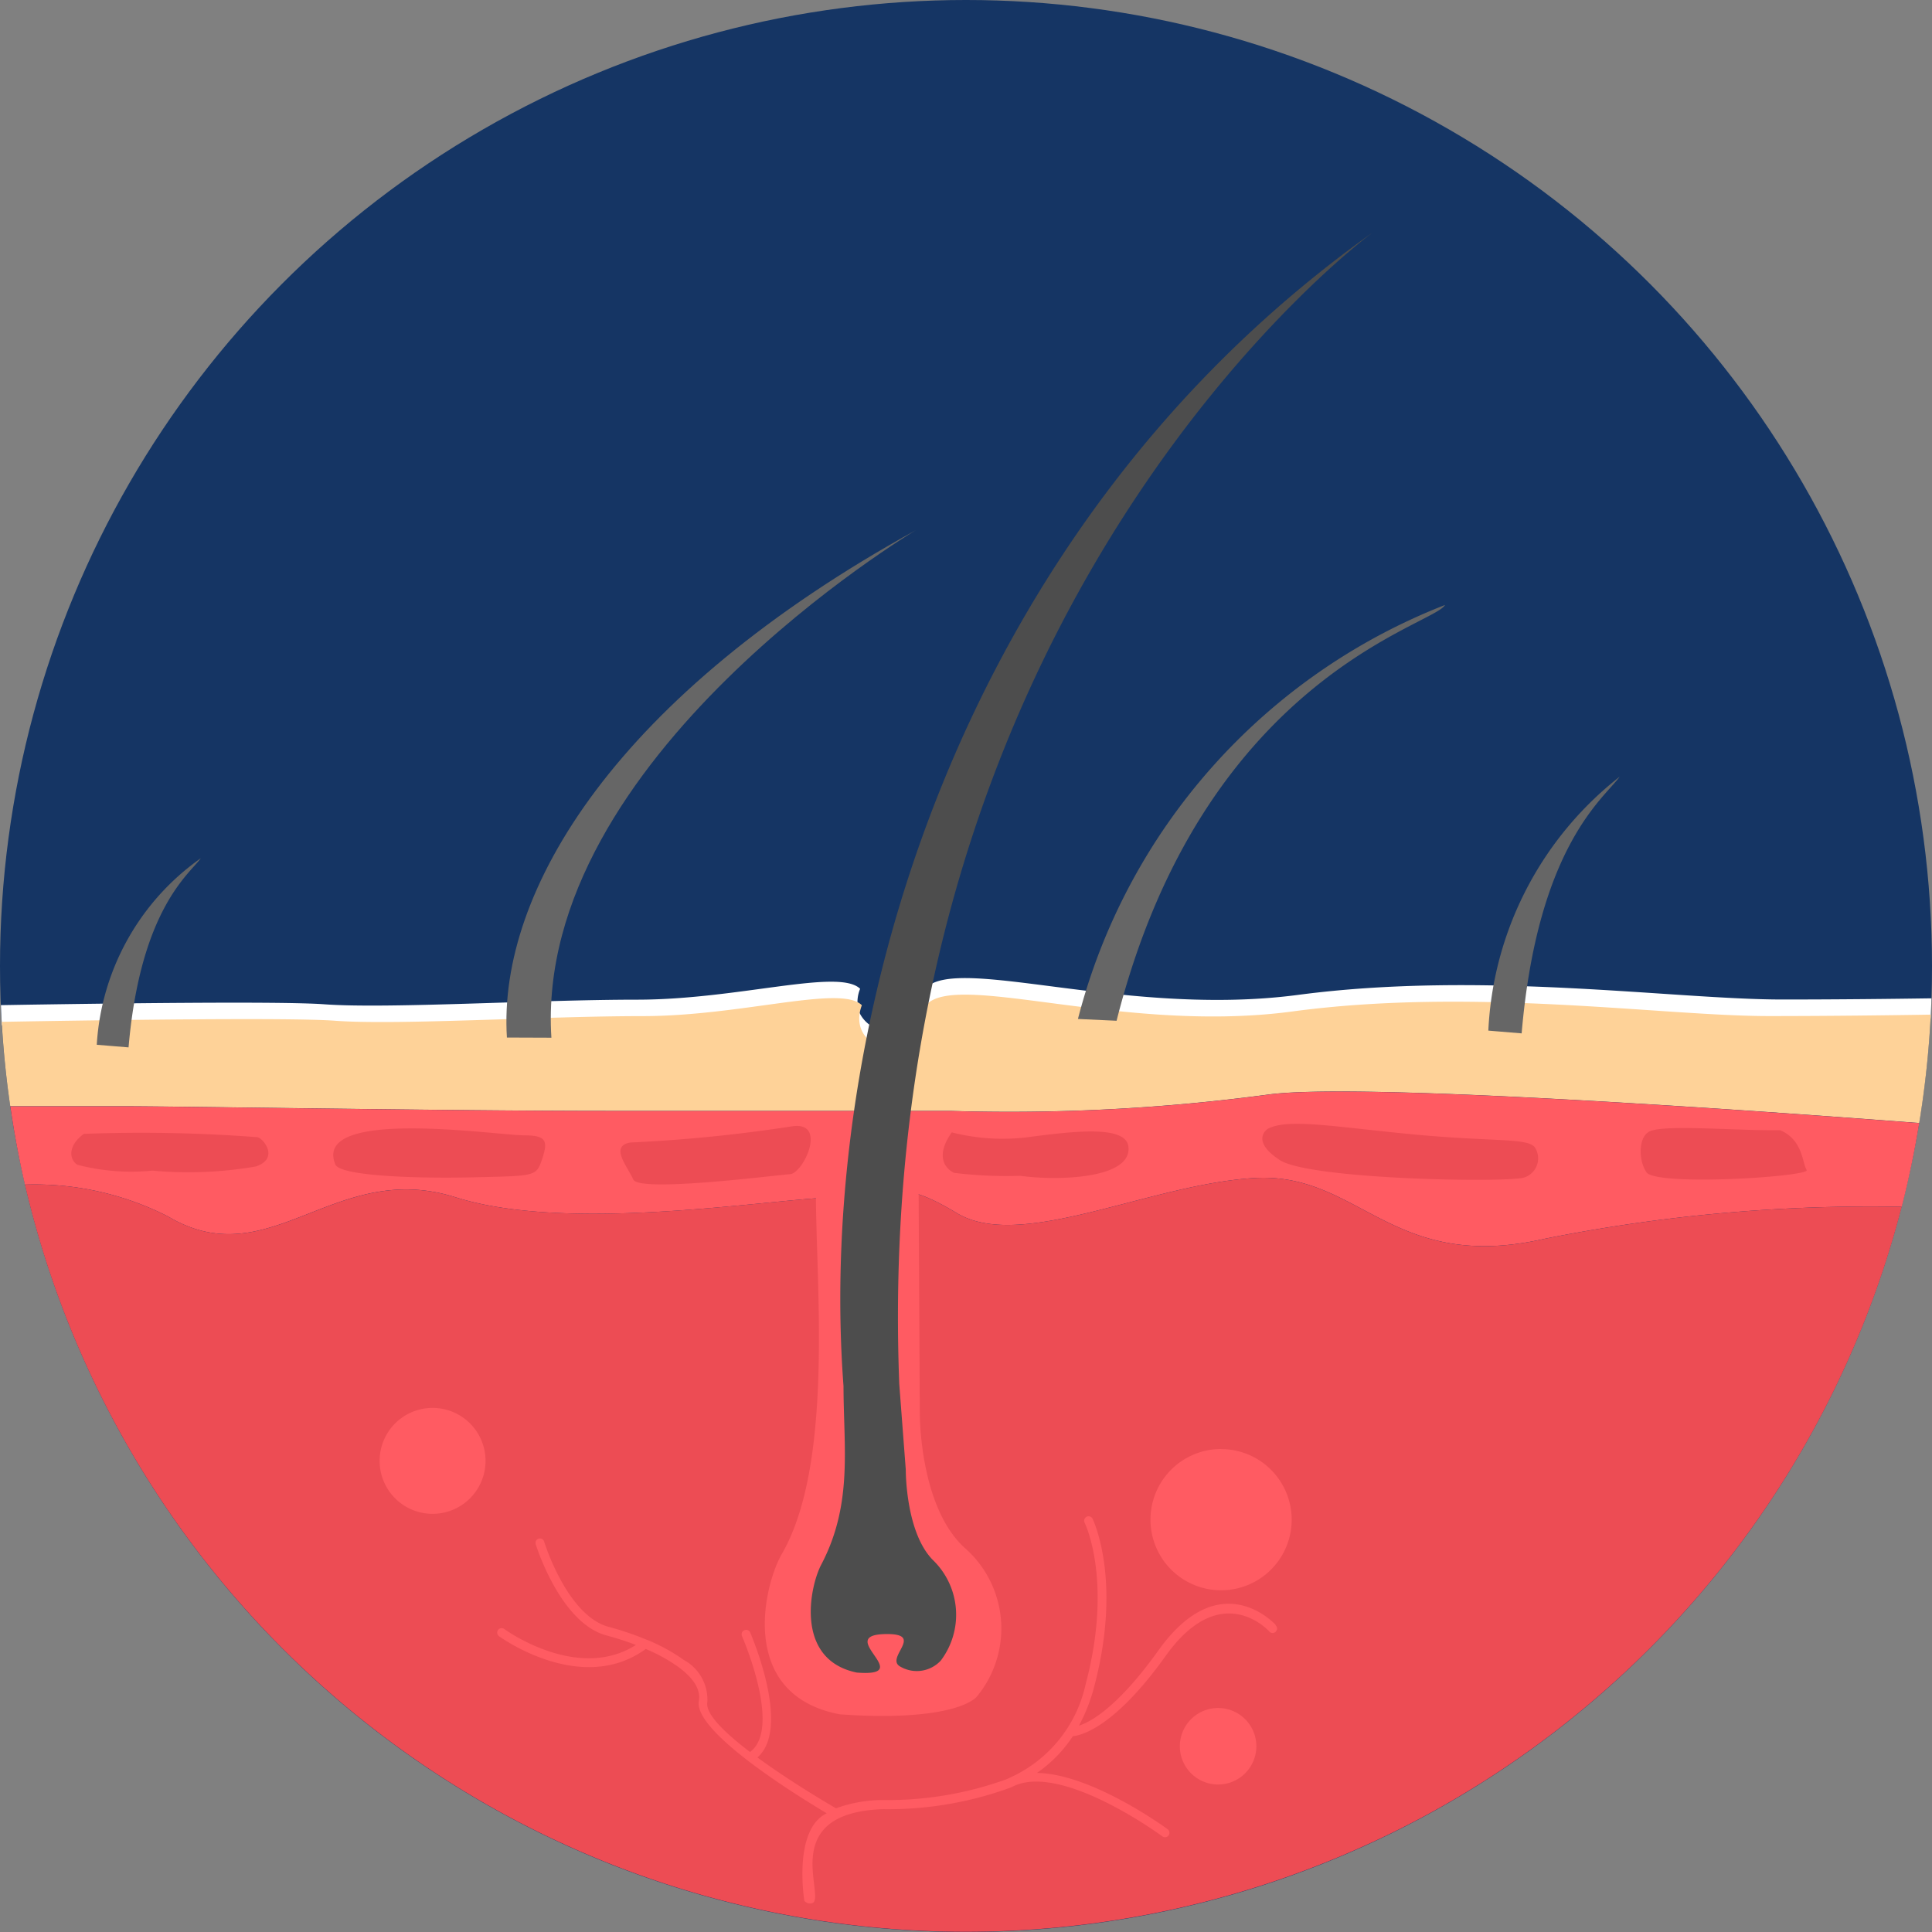 <svg xmlns="http://www.w3.org/2000/svg" width="70" height="70" viewBox="0 0 70 70">
  <rect x="0" y="0" width="70" height="70" fill="#808080" stroke="none"/>
  <g id="hair" transform="translate(0.001)">
    <circle id="Ellipse_9" data-name="Ellipse 9" cx="35" cy="35" r="35" transform="translate(-0.001 0)" fill="#153564"/>
    <path id="Path_275" data-name="Path 275" d="M.229,260.215c3.8-.063,10.133-.147,11.715-.031,2.3.168,7.669-.167,11.334-.167s7.315-1.148,8.082-.394a1.25,1.25,0,0,0-.083.665c-.918-.615-4.452.461-8,.461-3.665,0-9.032.336-11.334.167-1.577-.115-7.87-.033-11.678.03q-.022-.365-.036-.732Zm69.947-.243c-.008.245-.018.489-.031.733-1.434.021-3.38.043-5.37.043-3.921,0-10.868-1.05-17.552-.167S33.9,258.738,33.56,260.7c-.334,1.917-2.7,1.268-2.237-.237a1.171,1.171,0,0,0,2.237-.5c.342-1.963,6.98.764,13.664-.119s13.631.167,17.552.167c2,0,3.963-.022,5.4-.043Z" transform="translate(-0.197 -223.797)" fill="#fff"/>
    <path id="Path_276" data-name="Path 276" d="M.437,264.6c3.648-.064,10.437-.162,12.071-.04,2.264.168,7.542-.167,11.146-.167s7.195-1.148,7.948-.394c-.6,1.58,1.828,2.307,2.163.344s6.864.764,13.438-.119,13.406.167,17.261.167c2.244,0,4.431-.029,5.867-.052a35.129,35.129,0,0,1-.419,3.927c-6.224-.475-20.446-1.482-23.631-1.026a70.491,70.491,0,0,1-11.482.587H22.314c-5.531,0-15.421-.169-17.432-.169H.746q-.22-1.509-.309-3.058Z" transform="translate(-0.376 -227.577)" fill="#fed298"/>
    <path id="Path_277" data-name="Path 277" d="M3.229,292.66a10.653,10.653,0,0,1,5.185,1.153c3.7,2.2,6.019-2.084,10.416-.695s12.19-.091,14.142,0,1.714-.812,4.028.577,6.944-1.042,10.763-1.273,4.977,3.472,10.531,2.2a60.056,60.056,0,0,1,12.937-1.158q.382-1.492.633-3.033c-6.223-.475-20.446-1.482-23.631-1.026a70.55,70.55,0,0,1-11.481.586H24.265c-5.531,0-15.421-.168-17.432-.168H2.7Q2.907,291.261,3.229,292.66Z" transform="translate(-2.328 -249.739)" fill="#ff5b62"/>
    <path id="Path_278" data-name="Path 278" d="M74.589,313.18a60.057,60.057,0,0,0-12.937,1.158c-5.555,1.273-6.712-2.43-10.531-2.2s-8.449,2.662-10.763,1.273-2.077-.484-4.028-.577-9.744,1.387-14.142,0-6.713,2.894-10.416.695a10.653,10.653,0,0,0-5.185-1.153,35.01,35.01,0,0,0,68,.8Z" transform="translate(-5.685 -269.455)" fill="#ed4c54"/>
    <path id="Path_279" data-name="Path 279" d="M204.524,315.624l3.721-.108.043,8.056s-.027,3.411,1.645,4.905a3.879,3.879,0,0,1,.411,5.387c-.45.441-1.98.841-4.956.628-3.685-.7-2.771-4.64-2.1-5.808C205.178,325.423,204.524,318.906,204.524,315.624Z" transform="translate(-174.963 -272.379)" fill="#ff5b62"/>
    <path id="Path_280" data-name="Path 280" d="M235.16,61.912c-.05.038-18.19,13.411-17.1,41.683l.236,3.1s-.017,2.3,1.008,3.3a2.756,2.756,0,0,1,.259,3.62,1.187,1.187,0,0,1-1.446.227c-.628-.308.915-1.209-.539-1.19-1.924.025,1.159,1.57-1.06,1.395-2.258-.469-1.7-3.126-1.284-3.912,1.155-2.2.806-4.254.806-6.465-.971-12.91,4.012-30.987,19.12-41.762Z" transform="translate(-185.479 -53.447)" fill="#4d4d4d"/>
    <g id="Group_4004" data-name="Group 4004" transform="translate(3.505 19.205)">
      <path id="Path_281" data-name="Path 281" d="M287.019,175.419l-1.4-.065a21.984,21.984,0,0,1,13.3-15C298.52,161.105,290.163,162.977,287.019,175.419Z" transform="translate(-250.069 -157.64)" fill="#666"/>
      <path id="Path_282" data-name="Path 282" d="M395.617,215.149l-1.207-.1a12.44,12.44,0,0,1,4.759-9.2C398.625,206.615,396.2,208.329,395.617,215.149Z" transform="translate(-343.991 -196.913)" fill="#666"/>
      <path id="Path_283" data-name="Path 283" d="M149.036,140.471c-.039.022-13.853,8.253-13.212,18.393l-1.612-.006C133.876,153.522,138.218,146.425,149.036,140.471Z" transform="translate(-119.352 -140.471)" fill="#666"/>
      <path id="Path_284" data-name="Path 284" d="M26.782,234.289l-1.153-.095a8.917,8.917,0,0,1,3.771-6.76c-.4.562-2.187,1.827-2.619,6.855Z" transform="translate(-25.629 -215.545)" fill="#666"/>
    </g>
    <path id="Path_285" data-name="Path 285" d="M130.961,383.984a1.386,1.386,0,1,1-1.386,1.386A1.386,1.386,0,0,1,130.961,383.984ZM102.5,373.111a1.919,1.919,0,1,1-1.919,1.919A1.919,1.919,0,0,1,102.5,373.111Zm28.569,1.492a2.558,2.558,0,1,1-2.558,2.558A2.558,2.558,0,0,1,131.067,374.6Z" transform="translate(-86.828 -322.1)" fill="#ff5b62"/>
    <path id="Path_286" data-name="Path 286" d="M19.347,298.2a55.141,55.141,0,0,1,6.276.12c.183,0,.84.754-.04,1.06a14.345,14.345,0,0,1-3.758.152,7.748,7.748,0,0,1-2.718-.213c-.32-.213-.32-.72.24-1.119Zm56.618,1.4c.427.506,5.957.147,5.8-.093s-.133-1.093-.959-1.439c-1.6.027-4.419-.24-4.79.08-.336.218-.351,1.022-.047,1.453Zm-13.727-1.581c.746-.4,2.493-.058,5.372.209s4.093.108,4.32.481a.728.728,0,0,1-.376,1.064c-.472.209-7.791.09-8.88-.625s-.436-1.129-.436-1.129Zm-11.447.127a7.448,7.448,0,0,0,2.855.162c1.812-.24,3.474-.387,3.547.367.113,1.16-2.572,1.231-3.921,1.045a15.6,15.6,0,0,1-2.4-.108C50.445,299.4,50.258,298.894,50.791,298.148Zm-11.651.368a54.817,54.817,0,0,0,5.89-.591c1.262-.166.383,1.707-.1,1.738s-5.465.673-5.678.193-.861-1.206-.115-1.339Zm-3.829-.26c.8,0,.853.213.64.853s-.24.613-2.425.666-4.851-.049-5.064-.453c-.891-2.092,5.843-1.066,6.849-1.066Z" transform="translate(-16.308 -257.118)" fill="#ed4c54"/>
    <path id="Path_287" data-name="Path 287" d="M159.921,405.834a.161.161,0,1,1-.234.22c-.005-.005-1.733-1.933-3.749.889-1.824,2.553-3.017,2.874-3.364,2.91a4.838,4.838,0,0,1-1.3,1.33c2.016.034,4.726,2.033,4.735,2.04a.161.161,0,0,1-.19.26c-.01-.008-3.526-2.6-5.328-1.849l-.115.053,0,0,0,0h0l-.087.038a12.947,12.947,0,0,1-4.6.772c-3.856.133-2.04,3.188-2.552,3.405a.27.27,0,0,1-.291-.087s-.425-2.571.811-3.17c-1.028-.611-4.836-2.956-4.634-4.069.08-.438-.233-.856-.731-1.224a6.115,6.115,0,0,0-1.192-.66c-2.347,1.711-5.307-.455-5.315-.462a.161.161,0,1,1,.188-.262c.008.006,2.641,1.933,4.771.579a10.7,10.7,0,0,0-1.068-.345c-1.685-.45-2.562-3.3-2.564-3.307a.16.16,0,0,1,.307-.093c0,.008.827,2.686,2.339,3.089a10.881,10.881,0,0,1,1.375.467h0l.007,0h0a6.6,6.6,0,0,1,1.336.73,1.637,1.637,0,0,1,.855,1.539c-.076.42.647,1.114,1.549,1.8a.171.171,0,0,1,.022-.021c1.126-.881-.311-4.172-.316-4.181a.161.161,0,0,1,.3-.126c0,.01,1.508,3.444.26,4.524,1.167.855,2.523,1.655,2.846,1.843a4.944,4.944,0,0,1,1.682-.3,12.677,12.677,0,0,0,4.479-.747l.088-.039c.037-.019.074-.036.112-.052a4.845,4.845,0,0,0,2.686-3.361c1-3.779-.04-5.852-.042-5.858a.161.161,0,0,1,.289-.141c0,.006,1.092,2.185.064,6.081a6.3,6.3,0,0,1-.555,1.422c.455-.146,1.429-.7,2.881-2.729,2.248-3.147,4.24-.929,4.246-.923h0Z" transform="translate(-113.704 -346.947)" fill="#ff5b62"/>
  </g>
</svg>
